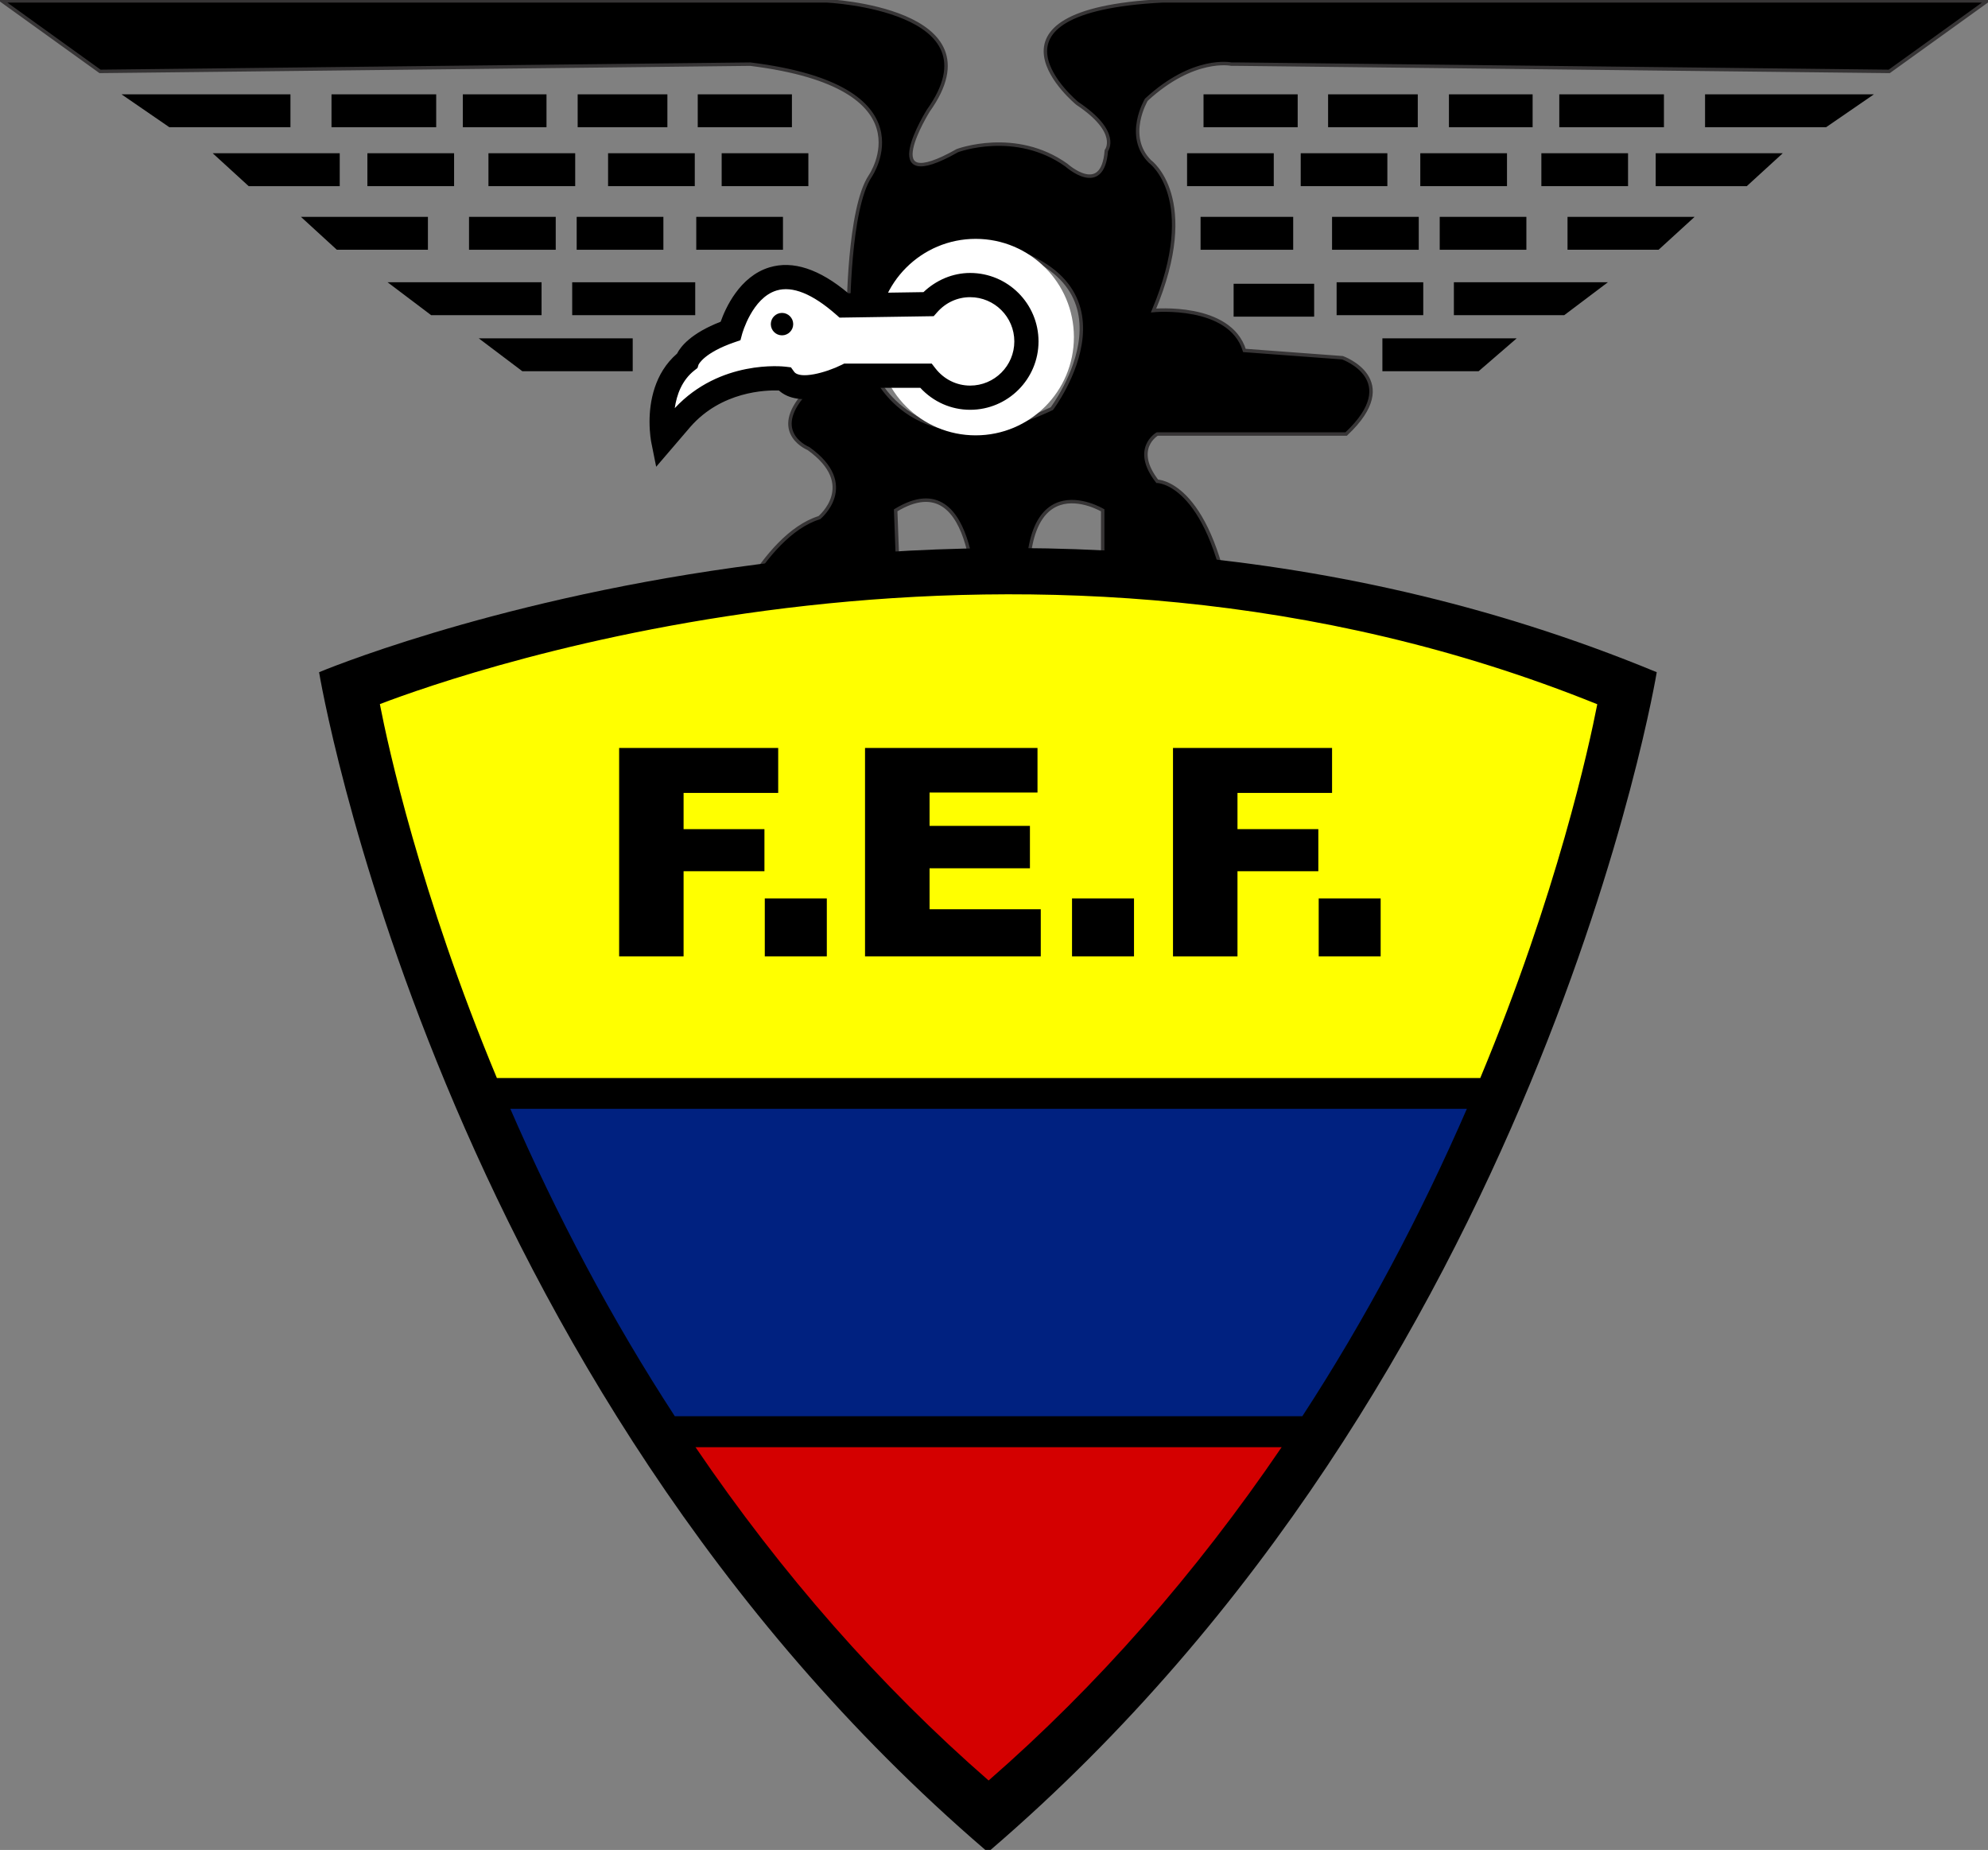 <?xml version="1.0" encoding="UTF-8" standalone="no"?>
<!-- Created with Inkscape (http://www.inkscape.org/) -->

<svg
   xmlns:dc="http://purl.org/dc/elements/1.1/"
   xmlns:cc="http://creativecommons.org/ns#"
   xmlns:rdf="http://www.w3.org/1999/02/22-rdf-syntax-ns#"
   xmlns:svg="http://www.w3.org/2000/svg"
   xmlns="http://www.w3.org/2000/svg"
   xmlns:sodipodi="http://sodipodi.sourceforge.net/DTD/sodipodi-0.dtd"
   xmlns:inkscape="http://www.inkscape.org/namespaces/inkscape"
   id="svg2985"
   version="1.1"
   inkscape:version="0.48.2 r9819"
   width="315.5"
   height="293.53"
   xml:space="preserve"
   sodipodi:docname="Federacion Ecuatoriana de Futbol logo.svg"><rect width="100%" height="100%" fill="#808080" stroke="none"/><defs
     id="defs2989"><clipPath
       clipPathUnits="userSpaceOnUse"
       id="clipPath2999"><path
         d="m 0,595.276 841.89,0 L 841.89,0 0,0 0,595.276 z"
         id="path3001"
         inkscape:connector-curvature="0" /></clipPath><clipPath
       clipPathUnits="userSpaceOnUse"
       id="clipPath3015"><path
         d="m 315.917,493.455 105.493,0 0,-47.11 -105.493,0 0,47.11 z"
         id="path3017"
         inkscape:connector-curvature="0" /></clipPath></defs><sodipodi:namedview
     pagecolor="#ffffff"
     bordercolor="#666666"
     borderopacity="1"
     objecttolerance="10"
     gridtolerance="10"
     guidetolerance="10"
     inkscape:pageopacity="0"
     inkscape:pageshadow="2"
     inkscape:window-width="1366"
     inkscape:window-height="746"
     id="namedview2987"
     showgrid="false"
     inkscape:zoom="1.3350665"
     inkscape:cx="176.53378"
     inkscape:cy="182.02548"
     inkscape:window-x="-8"
     inkscape:window-y="-8"
     inkscape:window-maximized="1"
     inkscape:current-layer="g3246" /><g
     id="g2993"
     inkscape:groupmode="layer"
     inkscape:label="escudo_fef"
     transform="matrix(1.25,0,0,-1.25,0,293.53)"><g
       id="g3246"
       transform="matrix(0.439,0,0,0.439,-54.682,-16.975)"><path
         inkscape:connector-curvature="0"
         id="path3003"
         style="fill:#000000;fill-opacity:1;fill-rule:nonzero;stroke:none"
         d="m 482.865,555.024 188.08,-2.097 28.362,20.402 -238.484,0 c -57.267,-2.939 -24.703,-29.647 -24.703,-29.647 12.602,-8.402 8.403,-13.657 8.403,-13.657 -1.054,-13.662 -11.547,-4.199 -11.547,-4.199 -14.711,10.5 -31.529,4.199 -31.529,4.199 -24.164,-13.662 -8.414,11.557 -8.414,11.557 21.028,29.42 -29.407,31.747 -29.407,31.747 l -238.5,0 28.367,-20.402 188.063,2.097 c 52.53,-6.524 34.687,-32.36 34.687,-32.36 -6.321,-9.448 -6.321,-39.919 -6.321,-39.919 l 12.617,-1.049 c -1.055,19.963 25.218,22.056 25.218,22.056 50.423,-9.454 21.003,-48.329 21.003,-48.329 -37.806,-17.855 -50.423,8.415 -50.423,8.415 -3.148,18.907 -21.017,-2.11 -21.017,-2.11 0,0 7.361,7.36 -1.054,-3.148 -8.389,-10.509 2.108,-14.705 2.108,-14.705 14.71,-10.517 3.148,-19.971 3.148,-19.971 -16.804,-5.253 -28.367,-34.662 -28.367,-34.662 l 51.491,8.398 -1.054,28.372 c 24.165,14.71 23.111,-30.474 23.111,-30.474 l 15.767,-1.051 c -5.258,47.281 20.999,31.525 20.999,31.525 l 0,-29.421 36.782,1.049 c -6.308,36.772 -21.017,36.772 -21.017,36.772 -7.344,9.463 0,13.659 0,13.659 l 54.641,0 c 16.795,15.756 -1.06,22.063 -1.06,22.063 l -28.36,2.107 c -4.204,13.656 -26.275,11.557 -26.275,11.557 13.656,32.565 -1.037,43.073 -1.037,43.073 -7.35,7.356 -1.06,17.858 -1.06,17.858 13.662,12.617 24.543,10.307 24.543,10.307 l 2.239,-0.012 z" /><path
         inkscape:connector-curvature="0"
         id="path3005"
         style="fill:none;stroke:#373536;stroke-width:1;stroke-linecap:butt;stroke-linejoin:miter;stroke-miterlimit:22.926;stroke-opacity:1;stroke-dasharray:none"
         d="m 482.865,555.024 188.08,-2.097 28.362,20.402 -238.484,0 c -57.267,-2.939 -24.703,-29.647 -24.703,-29.647 12.602,-8.402 8.403,-13.657 8.403,-13.657 -1.054,-13.662 -11.547,-4.199 -11.547,-4.199 -14.711,10.5 -31.529,4.199 -31.529,4.199 -24.164,-13.662 -8.414,11.557 -8.414,11.557 21.028,29.42 -29.407,31.747 -29.407,31.747 l -238.5,0 28.367,-20.402 188.063,2.097 c 52.53,-6.524 34.687,-32.36 34.687,-32.36 -6.321,-9.448 -6.321,-39.919 -6.321,-39.919 l 12.617,-1.049 c -1.055,19.963 25.218,22.056 25.218,22.056 50.423,-9.454 21.003,-48.329 21.003,-48.329 -37.806,-17.855 -50.423,8.415 -50.423,8.415 -3.148,18.907 -21.017,-2.11 -21.017,-2.11 0,0 7.361,7.36 -1.054,-3.148 -8.389,-10.509 2.108,-14.705 2.108,-14.705 14.71,-10.517 3.148,-19.971 3.148,-19.971 -16.804,-5.253 -28.367,-34.662 -28.367,-34.662 l 51.491,8.398 -1.054,28.372 c 24.165,14.71 23.111,-30.474 23.111,-30.474 l 15.767,-1.051 c -5.258,47.281 20.999,31.525 20.999,31.525 l 0,-29.421 36.782,1.049 c -6.308,36.772 -21.017,36.772 -21.017,36.772 -7.344,9.463 0,13.659 0,13.659 l 54.641,0 c 16.795,15.756 -1.06,22.063 -1.06,22.063 l -28.36,2.107 c -4.204,13.656 -26.275,11.557 -26.275,11.557 13.656,32.565 -1.037,43.073 -1.037,43.073 -7.35,7.356 -1.06,17.858 -1.06,17.858 13.662,12.617 24.543,10.307 24.543,10.307 l 2.239,-0.012 z" /><path
         inkscape:connector-curvature="0"
         id="path3007"
         style="fill:#ffffff;fill-opacity:1;fill-rule:nonzero;stroke:none"
         d="m 434.64,476.099 c 0,-15.414 -12.49,-27.905 -27.911,-27.905 -15.4,0 -27.911,12.491 -27.911,27.905 0,15.411 12.511,27.91 27.911,27.91 15.421,0 27.911,-12.499 27.911,-27.91" /><path
         inkscape:connector-curvature="0"
         id="path3009"
         style="fill:none;stroke:#ffffff;stroke-width:1;stroke-linecap:butt;stroke-linejoin:miter;stroke-miterlimit:22.926;stroke-opacity:1;stroke-dasharray:none"
         d="m 434.64,476.099 c 0,-15.414 -12.49,-27.905 -27.911,-27.905 -15.4,0 -27.911,12.491 -27.911,27.905 0,15.411 12.511,27.91 27.911,27.91 15.421,0 27.911,-12.499 27.911,-27.91 z" /><g
         id="g3011"><g
           id="g3013" /><g
           id="g3019"><g
             id="g3021"
             clip-path="url(#clipPath3015)"><path
               inkscape:connector-curvature="0"
               id="path3023"
               style="fill:#ffffff;fill-opacity:1;fill-rule:nonzero;stroke:none"
               d="m 405.131,491.145 c -4.854,0 -9.158,-2.16 -12.135,-5.521 l -24.336,-0.371 c -25.076,22.052 -32.852,-7.349 -32.852,-7.349 -11.25,-3.887 -12.537,-8.648 -12.537,-8.648 -9.951,-7.777 -6.919,-22.911 -6.919,-22.911 l 5.19,6.056 c 12.095,13.83 29.821,11.665 29.821,11.665 4.33,-6.047 18.158,0.872 18.158,0.872 l 22.785,0 c 2.977,-3.843 7.58,-6.358 12.825,-6.358 8.987,0 16.279,7.29 16.279,16.274 0,9.007 -7.292,16.291 -16.279,16.291" /></g></g></g><path
         inkscape:connector-curvature="0"
         id="path3025"
         style="fill:#000000;fill-opacity:1;fill-rule:nonzero;stroke:none"
         d="m 336.951,474.596 1.753,0.606 0.485,1.799 c 0.028,0.104 2.891,10.439 9.943,12.567 4.605,1.39 10.398,-0.946 17.217,-6.943 l 1.014,-0.892 27.229,0.415 1.024,1.155 c 2.479,2.8 5.858,4.342 9.515,4.342 7.046,0 12.779,-5.738 12.779,-12.791 0,-7.044 -5.733,-12.774 -12.779,-12.774 -3.929,0 -7.595,1.822 -10.058,5.001 l -1.051,1.357 -25.324,0 -0.74,-0.369 c -4.567,-2.273 -12.092,-4.28 -13.749,-1.965 l -0.895,1.25 -1.526,0.186 c -0.784,0.096 -18.964,2.106 -32.082,-11.987 0.544,3.805 2.036,8.067 5.72,10.946 l 0.852,0.665 c 0,0 0.214,0.679 0.305,0.965 0.021,0.049 1.546,3.419 10.368,6.467 m 10.122,21.662 c -8.623,-2.624 -12.716,-11.827 -14.092,-15.714 -8.563,-3.318 -11.603,-7.207 -12.604,-9.21 -6.626,-5.721 -7.964,-14.066 -7.964,-19.691 0,-3.352 0.455,-5.729 0.507,-5.986 l 1.412,-7.048 9.868,11.514 c 9.029,10.325 21.84,10.679 25.633,10.537 5.913,-5.324 17.197,-0.744 20.479,0.778 l 20.405,0 c 3.747,-4.051 8.9,-6.358 14.414,-6.358 10.906,0 19.779,8.87 19.779,19.774 0,10.913 -8.873,19.791 -19.779,19.791 -5.035,0 -9.82,-2.056 -13.488,-5.541 -2.199,-0.034 -19.555,-0.298 -21.743,-0.332 -8.355,7.013 -16.033,9.554 -22.827,7.486" /><path
         inkscape:connector-curvature="0"
         id="path3027"
         style="fill:#000000;fill-opacity:1;fill-rule:nonzero;stroke:none"
         d="m 353.964,479.85 c 0,-1.788 -1.456,-3.239 -3.239,-3.239 -1.794,0 -3.238,1.451 -3.238,3.239 0,1.789 1.444,3.245 3.238,3.245 1.783,0 3.239,-1.456 3.239,-3.245" /><path
         inkscape:connector-curvature="0"
         id="path3029"
         style="fill:#000000;fill-opacity:1;fill-rule:nonzero;stroke:none"
         d="m 250.712,536.79 -30.278,0 0,9.506 30.278,0 0,-9.506 z" /><path
         inkscape:connector-curvature="0"
         id="path3031"
         style="fill:#000000;fill-opacity:1;fill-rule:nonzero;stroke:none"
         d="m 255.888,519.75 -25.076,0 0,9.515 25.076,0 0,-9.515 z" /><path
         inkscape:connector-curvature="0"
         id="path3033"
         style="fill:#000000;fill-opacity:1;fill-rule:nonzero;stroke:none"
         d="m 290.911,519.75 -25.087,0 0,9.515 25.087,0 0,-9.515 z" /><path
         inkscape:connector-curvature="0"
         id="path3035"
         style="fill:#000000;fill-opacity:1;fill-rule:nonzero;stroke:none"
         d="m 325.493,519.75 -25.073,0 0,9.515 25.073,0 0,-9.515 z" /><path
         inkscape:connector-curvature="0"
         id="path3037"
         style="fill:#000000;fill-opacity:1;fill-rule:nonzero;stroke:none"
         d="m 358.345,519.75 -25.073,0 0,9.515 25.073,0 0,-9.515 z" /><path
         inkscape:connector-curvature="0"
         id="path3039"
         style="fill:#000000;fill-opacity:1;fill-rule:nonzero;stroke:none"
         d="m 285.282,501.354 -25.076,0 0,9.515 25.076,0 0,-9.515 z" /><path
         inkscape:connector-curvature="0"
         id="path3041"
         style="fill:#000000;fill-opacity:1;fill-rule:nonzero;stroke:none"
         d="m 316.417,501.354 -25.076,0 0,9.515 25.076,0 0,-9.515 z" /><path
         inkscape:connector-curvature="0"
         id="path3043"
         style="fill:#000000;fill-opacity:1;fill-rule:nonzero;stroke:none"
         d="m 350.999,501.354 -25.075,0 0,9.515 25.075,0 0,-9.515 z" /><path
         inkscape:connector-curvature="0"
         id="path3045"
         style="fill:#000000;fill-opacity:1;fill-rule:nonzero;stroke:none"
         d="m 325.624,482.443 -35.582,0 0,9.513 35.582,0 0,-9.513 z" /><path
         inkscape:connector-curvature="0"
         id="path3047"
         style="fill:#000000;fill-opacity:1;fill-rule:nonzero;stroke:none"
         d="m 208.559,536.79 -35.024,0 -13.827,9.506 48.851,0 0,-9.506 z" /><path
         inkscape:connector-curvature="0"
         id="path3049"
         style="fill:#000000;fill-opacity:1;fill-rule:nonzero;stroke:none"
         d="m 222.813,519.75 -26.335,0 -10.407,9.515 36.742,0 0,-9.515 z" /><path
         inkscape:connector-curvature="0"
         id="path3051"
         style="fill:#000000;fill-opacity:1;fill-rule:nonzero;stroke:none"
         d="m 248.319,501.354 -26.338,0 -10.392,9.515 36.73,0 0,-9.515 z" /><path
         inkscape:connector-curvature="0"
         id="path3053"
         style="fill:#000000;fill-opacity:1;fill-rule:nonzero;stroke:none"
         d="m 281.183,482.443 -31.93,0 -12.602,9.513 44.532,0 0,-9.513 z" /><path
         inkscape:connector-curvature="0"
         id="path3055"
         style="fill:#000000;fill-opacity:1;fill-rule:nonzero;stroke:none"
         d="m 307.546,466.231 -31.918,0 -12.613,9.514 44.531,0 0,-9.514 z" /><path
         inkscape:connector-curvature="0"
         id="path3057"
         style="fill:#000000;fill-opacity:1;fill-rule:nonzero;stroke:none"
         d="m 282.613,536.79 -24.202,0 0,9.506 24.202,0 0,-9.506 z" /><path
         inkscape:connector-curvature="0"
         id="path3059"
         style="fill:#000000;fill-opacity:1;fill-rule:nonzero;stroke:none"
         d="m 317.574,536.79 -25.948,0 0,9.506 25.948,0 0,-9.506 z" /><path
         inkscape:connector-curvature="0"
         id="path3061"
         style="fill:#000000;fill-opacity:1;fill-rule:nonzero;stroke:none"
         d="m 353.588,536.79 -27.235,0 0,9.506 27.235,0 0,-9.506 z" /><path
         inkscape:connector-curvature="0"
         id="path3063"
         style="fill:#000000;fill-opacity:1;fill-rule:nonzero;stroke:none"
         d="m 575.519,536.79 30.264,0 0,9.506 -30.264,0 0,-9.506 z" /><path
         inkscape:connector-curvature="0"
         id="path3065"
         style="fill:#000000;fill-opacity:1;fill-rule:nonzero;stroke:none"
         d="m 570.334,519.75 25.067,0 0,9.515 -25.067,0 0,-9.515 z" /><path
         inkscape:connector-curvature="0"
         id="path3067"
         style="fill:#000000;fill-opacity:1;fill-rule:nonzero;stroke:none"
         d="m 535.319,519.75 25.073,0 0,9.515 -25.073,0 0,-9.515 z" /><path
         inkscape:connector-curvature="0"
         id="path3069"
         style="fill:#000000;fill-opacity:1;fill-rule:nonzero;stroke:none"
         d="m 500.737,519.75 25.057,0 0,9.515 -25.057,0 0,-9.515 z" /><path
         inkscape:connector-curvature="0"
         id="path3071"
         style="fill:#000000;fill-opacity:1;fill-rule:nonzero;stroke:none"
         d="m 467.87,519.75 25.073,0 0,9.515 -25.073,0 0,-9.515 z" /><path
         inkscape:connector-curvature="0"
         id="path3073"
         style="fill:#000000;fill-opacity:1;fill-rule:nonzero;stroke:none"
         d="m 540.937,501.354 25.062,0 0,9.515 -25.062,0 0,-9.515 z" /><path
         inkscape:connector-curvature="0"
         id="path3075"
         style="fill:#000000;fill-opacity:1;fill-rule:nonzero;stroke:none"
         d="m 509.802,501.354 25.073,0 0,9.515 -25.073,0 0,-9.515 z" /><path
         inkscape:connector-curvature="0"
         id="path3077"
         style="fill:#000000;fill-opacity:1;fill-rule:nonzero;stroke:none"
         d="m 471.772,501.354 26.789,0 0,9.515 -26.789,0 0,-9.515 z" /><path
         inkscape:connector-curvature="0"
         id="path3079"
         style="fill:#000000;fill-opacity:1;fill-rule:nonzero;stroke:none"
         d="m 511.118,482.443 25.056,0 0,9.513 -25.056,0 0,-9.513 z" /><path
         inkscape:connector-curvature="0"
         id="path3081"
         style="fill:#000000;fill-opacity:1;fill-rule:nonzero;stroke:none"
         d="m 481.333,482.015 23.29,0 0,9.506 -23.29,0 0,-9.506 z" /><path
         inkscape:connector-curvature="0"
         id="path3083"
         style="fill:#000000;fill-opacity:1;fill-rule:nonzero;stroke:none"
         d="m 617.672,536.79 35.009,0 13.828,9.506 -48.837,0 0,-9.506 z" /><path
         inkscape:connector-curvature="0"
         id="path3085"
         style="fill:#000000;fill-opacity:1;fill-rule:nonzero;stroke:none"
         d="m 603.4,519.75 26.344,0 10.403,9.515 -36.747,0 0,-9.515 z" /><path
         inkscape:connector-curvature="0"
         id="path3087"
         style="fill:#000000;fill-opacity:1;fill-rule:nonzero;stroke:none"
         d="m 577.899,501.354 26.333,0 10.42,9.515 -36.753,0 0,-9.515 z" /><path
         inkscape:connector-curvature="0"
         id="path3089"
         style="fill:#000000;fill-opacity:1;fill-rule:nonzero;stroke:none"
         d="m 545.032,482.443 31.916,0 12.62,9.513 -44.536,0 0,-9.513 z" /><path
         inkscape:connector-curvature="0"
         id="path3091"
         style="fill:#000000;fill-opacity:1;fill-rule:nonzero;stroke:none"
         d="m 524.358,466.231 27.825,0 11.018,9.514 -38.843,0 0,-9.514 z" /><path
         inkscape:connector-curvature="0"
         id="path3093"
         style="fill:#000000;fill-opacity:1;fill-rule:nonzero;stroke:none"
         d="m 543.603,536.79 24.202,0 0,9.506 -24.202,0 0,-9.506 z" /><path
         inkscape:connector-curvature="0"
         id="path3095"
         style="fill:#000000;fill-opacity:1;fill-rule:nonzero;stroke:none"
         d="m 508.656,536.79 25.934,0 0,9.506 -25.934,0 0,-9.506 z" /><path
         inkscape:connector-curvature="0"
         id="path3097"
         style="fill:#000000;fill-opacity:1;fill-rule:nonzero;stroke:none"
         d="m 472.627,536.79 27.232,0 0,9.506 -27.232,0 0,-9.506 z" /><path
         inkscape:connector-curvature="0"
         id="path3099"
         style="fill:#000000;fill-opacity:1;fill-rule:nonzero;stroke:none"
         d="m 603.702,379.204 c 0,0 -33.539,-203.907 -192.643,-340.519 l -1.559,0 C 250.413,175.297 216.842,379.204 216.842,379.204 c 0,0 191.553,80.78 386.86,0" /><path
         inkscape:connector-curvature="0"
         id="path3101"
         style="fill:#d40000;fill-opacity:1;fill-rule:nonzero;stroke:none"
         d="m 317.249,159.618 c 24.139,-36.683 54.482,-73.505 92.485,-106.183 l 1.467,0 c 38.006,32.678 68.331,69.5 92.476,106.183 l -186.428,0 z" /><path
         inkscape:connector-curvature="0"
         id="path3103"
         style="fill:#000000;fill-opacity:1;fill-rule:nonzero;stroke:none"
         d="M 495.251,155.169 C 470.32,118.496 441.852,86.084 410.472,58.744 c -31.406,27.358 -59.877,59.763 -84.8,96.425 l 169.579,0 z m -186.263,8.904 4.54,-6.905 c 27.034,-41.076 58.425,-77.116 93.3,-107.105 l 1.254,-1.084 4.771,0 1.253,1.084 c 34.856,29.972 66.247,66.012 93.286,107.105 l 4.546,6.905 -202.95,0 z" /><path
         inkscape:connector-curvature="0"
         id="path3105"
         style="fill:#002180;fill-opacity:1;fill-rule:nonzero;stroke:none"
         d="m 264.966,258.14 c 12.821,-30.481 29.873,-64.447 52.283,-98.522 l 186.428,0 c 22.419,34.075 39.459,68.041 52.294,98.522 l -291.005,0 z" /><path
         inkscape:connector-curvature="0"
         id="path3107"
         style="fill:#000000;fill-opacity:1;fill-rule:nonzero;stroke:none"
         d="m 549.106,253.685 c -13.787,-31.79 -29.841,-61.912 -47.902,-89.612 l -181.485,0 c -18.092,27.763 -34.141,57.884 -47.887,89.612 l 277.274,0 z m -290.845,8.904 2.6,-6.176 c 14.845,-35.282 32.565,-68.674 52.667,-99.239 l 1.319,-2.005 191.228,0 1.317,1.999 c 20.065,30.497 37.795,63.888 52.681,99.245 l 2.604,6.176 -304.416,0 z" /><path
         inkscape:connector-curvature="0"
         id="path3109"
         style="fill:#ffff00;fill-opacity:1;fill-rule:nonzero;stroke:none"
         d="m 555.646,257.404 c 27.729,65.686 35.91,115.373 35.91,115.373 -182.85,75.761 -362.185,0 -362.185,0 0,0 8.177,-49.687 35.906,-115.373 l 290.369,0 z" /><path
         inkscape:connector-curvature="0"
         id="path3111"
         style="fill:#000000;fill-opacity:1;fill-rule:nonzero;stroke:none"
         d="m 586.502,369.941 c -2.353,-12.087 -11.594,-54.682 -33.841,-108.082 l -284.396,0 c -22.274,53.454 -31.509,96.083 -33.847,108.121 24.557,9.403 187.402,66.509 352.084,-0.039 M 341.277,405.599 C 273.788,396.156 228.088,377.071 227.636,376.88 l -3.231,-1.365 0.57,-3.458 c 0.082,-0.504 8.585,-50.967 36.199,-116.384 l 1.149,-2.724 296.275,0 1.151,2.724 c 27.613,65.417 36.12,115.88 36.2,116.384 l 0.57,3.484 -3.26,1.35 c -95.382,39.522 -189.675,37.425 -251.982,28.708" /><path
         inkscape:connector-curvature="0"
         id="path3113"
         style="fill:#000000;fill-opacity:1;fill-rule:evenodd;stroke:none"
         d="m 303.618,357.302 46.002,0 0,-12.999 -27.363,0 0,-10.477 23.384,0 0,-12.166 -23.384,0 0,-24.62 -18.639,0 0,60.262 z" /><path
         inkscape:connector-curvature="0"
         id="path3115"
         style="fill:#000000;fill-opacity:1;fill-rule:evenodd;stroke:none"
         d="m 345.743,313.798 17.938,0 0,-16.758 -17.938,0 0,16.758 z" /><path
         inkscape:connector-curvature="0"
         id="path3117"
         style="fill:#000000;fill-opacity:1;fill-rule:evenodd;stroke:none"
         d="m 374.733,357.302 49.879,0 0,-12.888 -31.215,0 0,-9.644 29.027,0 0,-12.259 -29.027,0 0,-11.849 32.161,0 0,-13.622 -50.825,0 0,60.262 z" /><path
         inkscape:connector-curvature="0"
         id="path3119"
         style="fill:#000000;fill-opacity:1;fill-rule:evenodd;stroke:none"
         d="m 434.599,313.798 17.924,0 0,-16.758 -17.924,0 0,16.758 z" /><path
         inkscape:connector-curvature="0"
         id="path3121"
         style="fill:#000000;fill-opacity:1;fill-rule:evenodd;stroke:none"
         d="m 463.798,357.302 46.004,0 0,-12.999 -27.353,0 0,-10.477 23.382,0 0,-12.166 -23.382,0 0,-24.62 -18.651,0 0,60.262 z" /><path
         inkscape:connector-curvature="0"
         id="path3123"
         style="fill:#000000;fill-opacity:1;fill-rule:evenodd;stroke:none"
         d="m 505.938,313.798 17.918,0 0,-16.758 -17.918,0 0,16.758 z" /></g></g></svg>